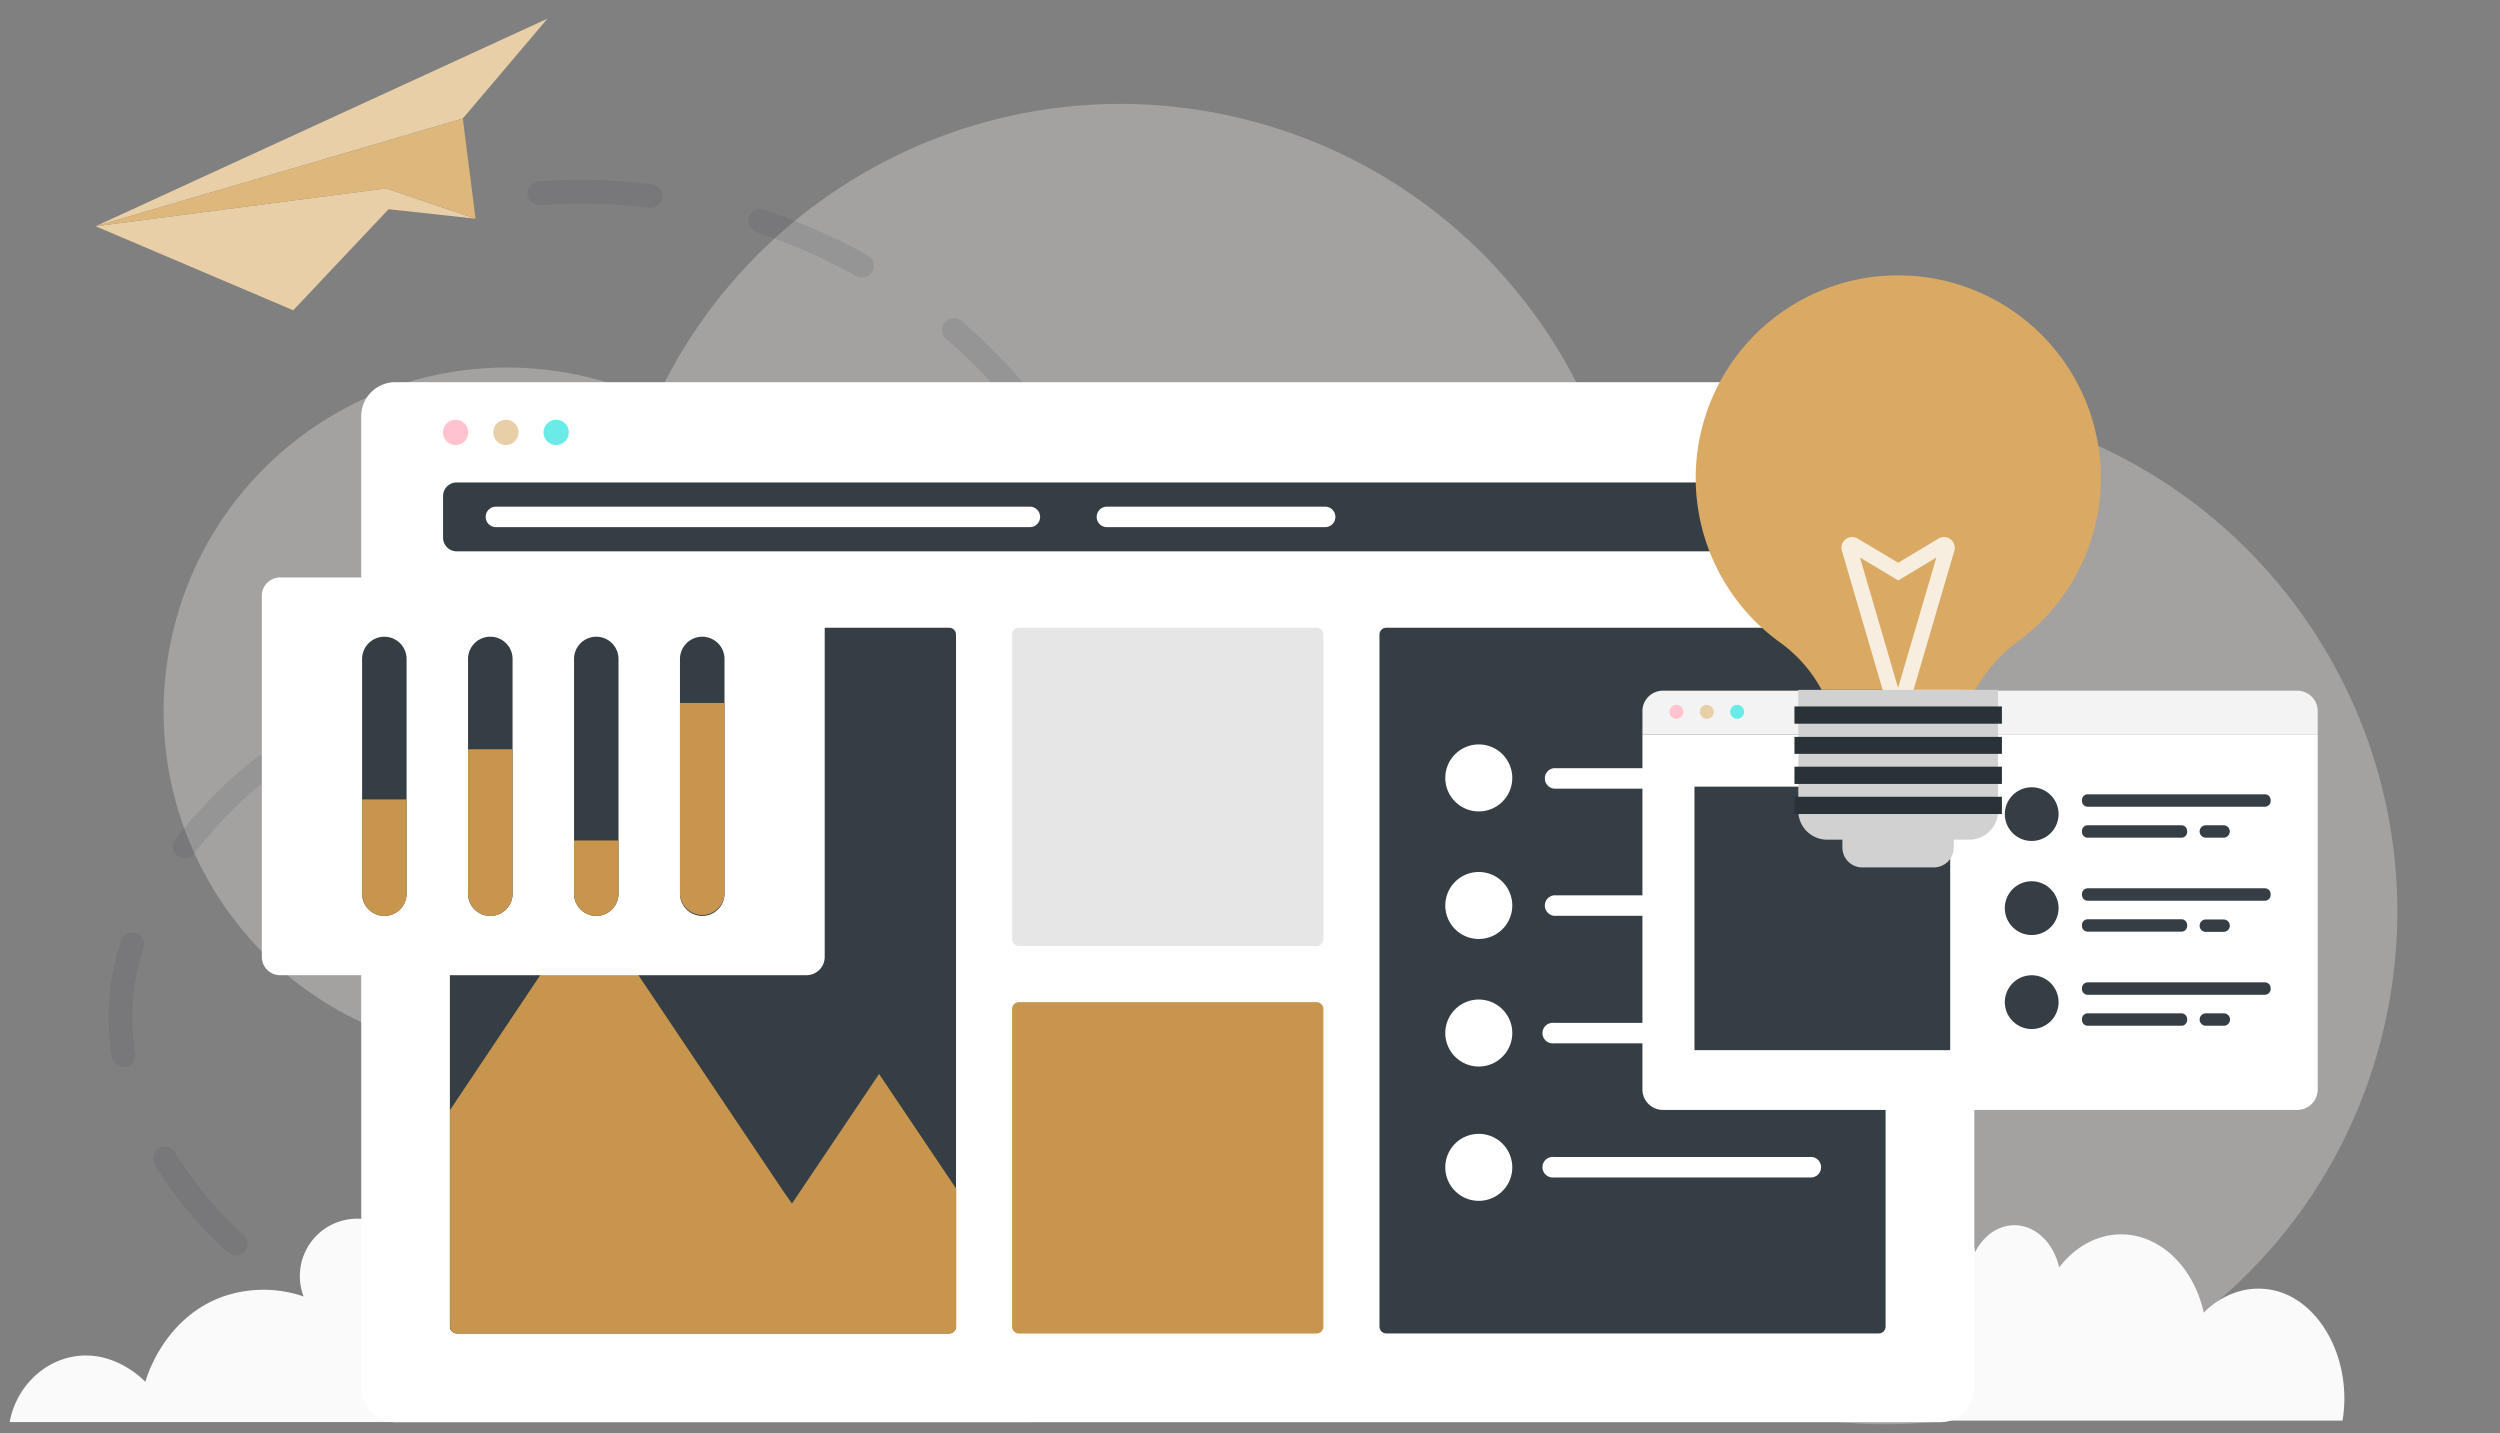 <svg width="518" height="297" fill="none" xmlns="http://www.w3.org/2000/svg"><rect width="100%" height="100%" fill="#808080" stroke="none"/><g clip-path="url(#a)"><path opacity=".4" d="M174.367 163.694c9.03-38.259-14.665-76.595-52.924-85.625-38.26-9.03-76.596 14.665-85.626 52.924-9.03 38.26 14.665 76.596 52.925 85.626 38.259 9.03 76.595-14.665 85.625-52.925Z" fill="#D9D6D3"/><path opacity=".4" d="M335.499 152.09c13.468-57.062-21.872-114.237-78.933-127.704-57.061-13.468-114.236 21.871-127.704 78.933-13.468 57.061 21.872 114.236 78.933 127.704 57.062 13.468 114.237-21.872 127.704-78.933Z" fill="#D9D6D3"/><path opacity=".4" d="M493.871 213.31c13.467-57.061-21.872-114.236-78.934-127.704-57.061-13.468-114.236 21.872-127.704 78.933-13.468 57.062 21.872 114.237 78.933 127.704 57.062 13.468 114.237-21.872 127.705-78.933Z" fill="#D9D6D3"/><g opacity=".16" clip-path="url(#b)"><path d="M315.511 261.348a365.19 365.19 0 0 0-11.079-20.147 2.44 2.44 0 0 1-.333-1.894 2.458 2.458 0 0 1 2.064-1.874 2.45 2.45 0 0 1 2.482 1.267 368.648 368.648 0 0 1 11.232 20.425 2.452 2.452 0 0 1-1.088 3.294l-.081.038a2.445 2.445 0 0 1-3.197-1.109Zm-23.491-39.479a277.816 277.816 0 0 0-13.852-18.294 2.454 2.454 0 0 1 2.135-3.935 2.454 2.454 0 0 1 1.644.815 284.215 284.215 0 0 1 14.096 18.614 2.451 2.451 0 0 1-4.023 2.8Zm-133.007 57.284a2.455 2.455 0 0 1-2.993-1.611 2.455 2.455 0 0 1 1.492-3.054 115.155 115.155 0 0 0 20.794-8.992 2.467 2.467 0 0 1 1.865-.216 2.449 2.449 0 0 1 1.687 3.029 2.44 2.44 0 0 1-1.165 1.471 112.982 112.982 0 0 1-7.486 3.806 121.56 121.56 0 0 1-14.194 5.567Zm37.571-23.198a2.444 2.444 0 0 1 .234-3.457 104.07 104.07 0 0 0 15.287-16.636c.184-.274.423-.508.7-.687a2.438 2.438 0 0 1 2.786.083 2.446 2.446 0 0 1 .908 2.634 2.447 2.447 0 0 1-.447.873 109.074 109.074 0 0 1-16.011 17.397 2.408 2.408 0 0 1-.576.375 2.448 2.448 0 0 1-2.881-.582Zm-60.622 28.27a128.693 128.693 0 0 1-23.589.75 2.451 2.451 0 1 1 .294-4.893c7.568.458 15.162.216 22.686-.723a2.454 2.454 0 0 1 2.659 1.753 2.452 2.452 0 0 1-2.05 3.113Zm88.734-64.656a2.443 2.443 0 0 1-1.295-1.374 2.451 2.451 0 0 1 .066-1.888 120.09 120.09 0 0 0 7.258-21.474 2.455 2.455 0 0 1 2.927-1.728 2.454 2.454 0 0 1 1.84 2.859 125.163 125.163 0 0 1-7.556 22.355 2.453 2.453 0 0 1-1.202 1.212 2.429 2.429 0 0 1-2.038.038Zm-135.65 61.736a108.782 108.782 0 0 1-22.138-8.361 2.452 2.452 0 0 1 2.235-4.349 103.737 103.737 0 0 0 21.137 7.975 2.453 2.453 0 0 1-1.234 4.746v-.011Zm173.705-94.702a216.057 216.057 0 0 0-16.995-15.326 2.45 2.45 0 0 1-.267-3.367 2.456 2.456 0 0 1 3.35-.438 220.569 220.569 0 0 1 17.396 15.673 2.452 2.452 0 0 1 .592 2.708 2.455 2.455 0 0 1-3.265 1.32c-.3-.133-.57-.325-.795-.565l-.016-.005Zm-26.253-11.607a2.454 2.454 0 0 1-2.229-2.653 147.29 147.29 0 0 0 .272-22.768 2.454 2.454 0 0 1 4.059-2.013c.49.428.79 1.033.834 1.682.514 7.836.421 15.701-.278 23.523a2.444 2.444 0 0 1-2.653 2.229h-.005ZM47.294 259.581a80.396 80.396 0 0 1-15.222-18.282 2.456 2.456 0 0 1 .123-2.719 2.457 2.457 0 0 1 1.604-.969 2.455 2.455 0 0 1 1.82.449c.259.19.478.43.644.705a75.526 75.526 0 0 0 14.309 17.169 2.45 2.45 0 0 1-3.262 3.647h-.016Zm179.902-101.612a174.882 174.882 0 0 0-20.066-10.873 2.453 2.453 0 0 1 .216-4.463 2.456 2.456 0 0 1 1.829.011 180.026 180.026 0 0 1 20.658 11.172 2.451 2.451 0 0 1-2.609 4.148l-.028.005Zm6.823-29.052a2.458 2.458 0 0 1-1.856-.272 2.443 2.443 0 0 1-1.118-1.506 114.636 114.636 0 0 0-7.176-20.224l-.511-1.087a2.45 2.45 0 0 1 1.158-3.262 2.455 2.455 0 0 1 3.262 1.164l.544 1.125a119.604 119.604 0 0 1 7.486 21.088 2.453 2.453 0 0 1-1.343 2.821c-.143.07-.292.125-.446.164v-.011ZM26.043 221.032a2.454 2.454 0 0 1-2.833-1.996 50.247 50.247 0 0 1 1.843-24.023 2.449 2.449 0 0 1 2.132-1.788 2.452 2.452 0 0 1 2.538 3.272 45.454 45.454 0 0 0-1.685 21.702 2.44 2.44 0 0 1-1.375 2.637c-.197.094-.405.16-.62.196Zm159.76-81.993a156.498 156.498 0 0 0-22.246-4.92 2.455 2.455 0 0 1-2.104-1.814 2.438 2.438 0 0 1 .276-1.897 2.446 2.446 0 0 1 1.557-1.118 2.46 2.46 0 0 1 .978-.02 161.672 161.672 0 0 1 22.942 5.078 2.442 2.442 0 0 1 1.453 1.183 2.446 2.446 0 0 1-.992 3.317 2.44 2.44 0 0 1-1.864.191Zm-44.964-6.523c-7.602.043-15.19.665-22.698 1.859a2.455 2.455 0 0 1-2.905-2.017 2.451 2.451 0 0 1 2.133-2.822 154.93 154.93 0 0 1 23.442-1.919 2.453 2.453 0 0 1 1.05 4.67c-.319.159-.667.25-1.022.267v-.038Zm-104.06 44.839a2.45 2.45 0 0 1-.461-3.436 97.957 97.957 0 0 1 16.668-16.852 2.458 2.458 0 0 1 1.852-.671 2.445 2.445 0 0 1 2.205 1.805 2.451 2.451 0 0 1-.991 2.671 93.266 93.266 0 0 0-15.842 16.01c-.238.316-.55.568-.908.734a2.445 2.445 0 0 1-2.522-.223v-.038Zm174.744-90.788a109.997 109.997 0 0 0-15.564-16.418 2.448 2.448 0 0 1-.195-3.395 2.454 2.454 0 0 1 3.386-.324 115.132 115.132 0 0 1 16.26 17.152 2.455 2.455 0 0 1-3.887 3.001v-.016ZM96.01 139.73a136.594 136.594 0 0 0-20.958 8.818 2.466 2.466 0 0 1-1.871.168 2.446 2.446 0 0 1-1.442-1.204 2.46 2.46 0 0 1 .29-2.712c.207-.248.46-.452.745-.602a140.805 140.805 0 0 1 21.713-9.138 2.45 2.45 0 0 1 3.032 3.234 2.448 2.448 0 0 1-1.232 1.316.954.954 0 0 1-.277.136v-.016Zm81.389-82.525a118.676 118.676 0 0 0-20.74-9.128 2.45 2.45 0 0 1-1.468-3.063 2.452 2.452 0 0 1 3.001-1.59 123.353 123.353 0 0 1 21.604 9.508 2.453 2.453 0 0 1 .935 3.338 2.452 2.452 0 0 1-3.332.935ZM134.554 43.07a111.574 111.574 0 0 0-22.621-.582 2.452 2.452 0 0 1-2.519-3.21 2.446 2.446 0 0 1 1.222-1.425c.287-.145.601-.233.922-.258a116.653 116.653 0 0 1 23.616.61 2.453 2.453 0 0 1-.62 4.86v.005Z" fill="#4C4D57"/></g><path d="M323.539 280.608c6.929-1.65 11.964 4.889 12.292 5.275.303-1.338 3.33-13.619 13.161-17.973 4.396-1.886 9.171-1.886 13.566 0a14.908 14.908 0 0 1-.459-6.646c.349-2.225 1.194-4.283 2.437-5.938 1.242-1.655 2.833-2.841 4.591-3.422a7.863 7.863 0 0 1 5.347.135c2.032-3.946 4.95-7.06 8.391-8.953 3.44-1.894 7.252-2.483 10.959-1.695s7.146 2.919 9.89 6.127c2.743 3.208 4.669 7.351 5.538 11.914.998-1.957 2.429-3.512 4.12-4.477 1.691-.966 3.57-1.301 5.41-.965 1.84.337 3.563 1.329 4.961 2.859 1.398 1.53 2.412 3.531 2.918 5.763 2.168-2.83 4.898-4.894 7.913-5.98a14.382 14.382 0 0 1 9.252-.207c3.044.951 5.833 2.891 8.08 5.622 2.248 2.731 3.876 6.156 4.718 9.927 2.296-2.298 5.007-3.862 7.897-4.557 2.891-.695 5.874-.501 8.69.567 8.592 3.395 14.049 14.808 12.167 26.369H312.922c1.043-7.014 5.32-12.505 10.617-13.745ZM15.025 281.123c8.53-1.623 14.685 4.78 15.087 5.189.373-1.315 4.093-13.405 16.147-17.681a25.58 25.58 0 0 1 16.65 0 11.886 11.886 0 0 1 14.56-15.606 23.518 23.518 0 0 1 23.739-10.475 23.513 23.513 0 0 1 18.927 17.748 11.834 11.834 0 0 1 21.365 3.128 21.8 21.8 0 0 1 30.972-.555 21.782 21.782 0 0 1 5.787 9.765 22.19 22.19 0 0 1 20.343-3.925c10.591 3.333 17.264 14.568 14.955 25.941H2c1.286-6.907 6.535-12.309 13.025-13.529Z" fill="#FAFAFA"/><g clip-path="url(#c)"><path d="m19.809 46.877 60.159-7.84 18.563 6.276-18.02-1.966-19.75 20.944-40.952-17.414ZM113.427 3.87 95.895 24.552 19.808 46.877l93.619-43.008Z" fill="#E9CFA7"/><path d="m98.532 45.313-2.636-20.76-76.087 22.324 60.16-7.84 18.563 6.276Z" fill="#DEB77C"/></g><path d="M402.016 79.186H81.91a7.067 7.067 0 0 0-7.066 7.066V287.61a7.067 7.067 0 0 0 7.066 7.066h320.106a7.066 7.066 0 0 0 7.066-7.066V86.252a7.066 7.066 0 0 0-7.066-7.066Z" fill="#fff"/><path d="M389.297 128.652H287.254a2.827 2.827 0 0 0-2.826 2.827v143.397a2.826 2.826 0 0 0 2.826 2.826h102.043a2.827 2.827 0 0 0 2.827-2.826V131.479a2.827 2.827 0 0 0-2.827-2.827Z" fill="#fff"/><path d="M389.282 130.066H287.24c-.781 0-1.414.632-1.414 1.413v143.397c0 .78.633 1.413 1.414 1.413h102.042c.781 0 1.413-.633 1.413-1.413V131.479c0-.781-.632-1.413-1.413-1.413Z" fill="#343E44"/><path d="M306.404 194.556a6.94 6.94 0 1 0 0-13.88 6.94 6.94 0 0 0 0 13.88ZM374.95 189.751h-52.971a2.133 2.133 0 0 1-1.889-2.12 2.13 2.13 0 0 1 1.889-2.12h52.971a2.124 2.124 0 0 1 1.665.526 2.136 2.136 0 0 1 0 3.187 2.141 2.141 0 0 1-1.665.527ZM306.404 168.127a6.94 6.94 0 1 0 0-13.88 6.94 6.94 0 0 0 0 13.88ZM374.95 163.406h-52.971a2.132 2.132 0 0 1-1.889-2.12 2.133 2.133 0 0 1 1.889-2.12h52.971a2.138 2.138 0 0 1 1.889 2.12 2.135 2.135 0 0 1-1.889 2.12ZM306.404 220.985a6.94 6.94 0 1 0 0-13.88 6.94 6.94 0 0 0 0 13.88ZM374.951 216.18h-52.972a2.13 2.13 0 0 1-2.193-1.247 2.136 2.136 0 0 1 2.193-2.993h52.972a2.134 2.134 0 0 1 0 4.24ZM306.404 248.814a6.94 6.94 0 1 0 0-13.88 6.94 6.94 0 0 0 0 13.88ZM374.951 243.966h-52.972a2.124 2.124 0 0 1-1.665-.527 2.123 2.123 0 0 1-.714-1.593 2.136 2.136 0 0 1 1.49-2.035c.287-.09.59-.12.889-.085h52.972a2.136 2.136 0 0 1 2.379 2.12 2.134 2.134 0 0 1-2.379 2.12ZM272.795 206.23h-61.677a2.827 2.827 0 0 0-2.827 2.827v65.833a2.827 2.827 0 0 0 2.827 2.826h61.677a2.826 2.826 0 0 0 2.827-2.826v-65.833a2.827 2.827 0 0 0-2.827-2.827Z" fill="#fff"/><path d="M272.794 207.643h-61.678c-.78 0-1.413.633-1.413 1.414v65.833c0 .78.633 1.413 1.413 1.413h61.678c.781 0 1.414-.633 1.414-1.413v-65.833c0-.781-.633-1.414-1.414-1.414Z" fill="#C7954D"/><path d="M196.672 128.652H94.629a2.827 2.827 0 0 0-2.826 2.827v143.397a2.826 2.826 0 0 0 2.826 2.826h102.043a2.827 2.827 0 0 0 2.827-2.826V131.479a2.827 2.827 0 0 0-2.827-2.827Z" fill="#fff"/><path d="M196.673 130.066H94.63c-.78 0-1.413.632-1.413 1.413v143.397c0 .78.633 1.413 1.413 1.413h102.043c.78 0 1.413-.633 1.413-1.413V131.479c0-.781-.633-1.413-1.413-1.413Z" fill="#343E44"/><path d="m182.144 222.526-18.048 26.853-1.583-2.247-40.421-60.265-28.832 43.107v44.916a1.414 1.414 0 0 0 1.413 1.413h102.043a1.414 1.414 0 0 0 1.413-1.413v-28.578l-15.985-23.786Z" fill="#C7954D"/><path d="M390.708 99.962H94.629a2.827 2.827 0 0 0-2.826 2.827v8.621a2.827 2.827 0 0 0 2.826 2.827h296.079a2.827 2.827 0 0 0 2.827-2.827v-8.621a2.827 2.827 0 0 0-2.827-2.827Z" fill="#343E44"/><path d="M213.392 109.219H102.757a2.116 2.116 0 0 1-1.499-.621 2.116 2.116 0 0 1 0-2.998 2.12 2.12 0 0 1 1.499-.621h110.635a2.122 2.122 0 0 1 2.12 2.12 2.118 2.118 0 0 1-2.12 2.12ZM274.575 109.219h-45.226a2.12 2.12 0 1 1 0-4.24h45.226a2.122 2.122 0 0 1 2.12 2.12 2.118 2.118 0 0 1-2.12 2.12Z" fill="#fff"/><path d="M94.404 92.203a2.615 2.615 0 1 0 0-5.23 2.615 2.615 0 0 0 0 5.23Z" fill="#FFC3D0"/><path d="M104.822 92.203a2.614 2.614 0 1 0 0-5.229 2.614 2.614 0 0 0 0 5.228Z" fill="#E9CFA7"/><path d="M115.238 92.203a2.614 2.614 0 1 0 0-5.229 2.614 2.614 0 0 0 0 5.228Z" fill="#6AEBE7"/><path d="M167.092 119.649H58.04a3.788 3.788 0 0 0-3.788 3.788v74.836a3.788 3.788 0 0 0 3.788 3.788h109.052a3.788 3.788 0 0 0 3.788-3.788v-74.836a3.788 3.788 0 0 0-3.788-3.788Z" fill="#fff"/><path d="M79.635 189.779a4.608 4.608 0 0 1-4.608-4.608v-48.618a4.611 4.611 0 0 1 2.841-4.27 4.616 4.616 0 0 1 3.533 0 4.608 4.608 0 0 1 2.841 4.27v48.618a4.608 4.608 0 0 1-4.607 4.608Zm26.57-4.608v-48.618a4.614 4.614 0 0 0-6.378-4.274 4.607 4.607 0 0 0-2.85 4.274v48.618a4.608 4.608 0 0 0 4.621 4.608 4.608 4.608 0 0 0 4.607-4.608Zm21.949 0v-48.618a4.603 4.603 0 0 0-4.607-4.622 4.61 4.61 0 0 0-4.261 2.854 4.603 4.603 0 0 0-.346 1.768v48.618a4.607 4.607 0 1 0 9.214 0Zm21.964 0v-48.618a4.614 4.614 0 0 0-4.608-4.622 4.62 4.62 0 0 0-4.621 4.622v48.618a4.617 4.617 0 0 0 4.621 4.608 4.608 4.608 0 0 0 4.608-4.608Z" fill="#343E44"/><path d="M75.027 185.171v-19.532h9.215v19.532a4.607 4.607 0 1 1-9.215 0Zm26.571 4.608a4.604 4.604 0 0 0 4.607-4.608v-29.92h-9.229v29.92a4.608 4.608 0 0 0 4.622 4.608Zm21.949 0a4.604 4.604 0 0 0 4.607-4.608v-11.023h-9.214v11.023a4.6 4.6 0 0 0 2.844 4.257 4.598 4.598 0 0 0 1.763.351Zm17.342-44.138v39.573a4.614 4.614 0 0 0 1.438 3.101 4.617 4.617 0 0 0 6.352 0 4.62 4.62 0 0 0 1.439-3.101v-39.573h-9.229Z" fill="#C7954D"/><path d="M340.311 152.241H480.23v73.493a4.24 4.24 0 0 1-4.24 4.24H344.551a4.238 4.238 0 0 1-4.24-4.24v-73.493Z" fill="#fff"/><path d="M344.551 143.111H475.99a4.238 4.238 0 0 1 4.24 4.24v4.89H340.311v-4.89c0-1.125.446-2.203 1.241-2.999a4.242 4.242 0 0 1 2.999-1.241Z" fill="#F3F3F3"/><path d="M404.08 162.996h-52.986v54.597h52.986v-54.597Z" fill="#343E44"/><path d="M347.321 148.934a1.442 1.442 0 1 0-.001-2.883 1.442 1.442 0 0 0 .001 2.883Z" fill="#FFC3D0"/><path d="M353.61 148.934a1.442 1.442 0 1 0-.001-2.883 1.442 1.442 0 0 0 .001 2.883Z" fill="#E9CFA7"/><path d="M359.899 148.934a1.442 1.442 0 1 0-.001-2.883 1.442 1.442 0 0 0 .001 2.883Z" fill="#6AEBE7"/><path d="M426.537 168.692a5.57 5.57 0 0 1-11.03 1.086 5.574 5.574 0 0 1 5.462-6.654c1.477 0 2.893.586 3.937 1.631a5.564 5.564 0 0 1 1.631 3.937ZM469.29 164.579h-36.718c-.656 0-1.187.532-1.187 1.188v.197c0 .656.531 1.188 1.187 1.188h36.718c.656 0 1.187-.532 1.187-1.188v-.197c0-.656-.531-1.188-1.187-1.188ZM451.991 170.996h-19.419c-.656 0-1.187.531-1.187 1.187v.198c0 .656.531 1.187 1.187 1.187h19.419c.656 0 1.187-.531 1.187-1.187v-.198c0-.656-.531-1.187-1.187-1.187ZM460.726 173.568h-3.674a1.278 1.278 0 0 1-.91-.377 1.275 1.275 0 0 1-.376-.909 1.278 1.278 0 0 1 .376-.909 1.277 1.277 0 0 1 .91-.377h3.674a1.286 1.286 0 1 1 0 2.572ZM426.537 188.168a5.564 5.564 0 0 1-3.437 5.144 5.562 5.562 0 0 1-6.069-1.207 5.576 5.576 0 0 1-1.524-2.851 5.563 5.563 0 0 1 9.395-5.02 5.58 5.58 0 0 1 1.635 3.934ZM469.29 184.055h-36.718c-.656 0-1.187.531-1.187 1.187v.198c0 .656.531 1.187 1.187 1.187h36.718c.656 0 1.187-.531 1.187-1.187v-.198c0-.656-.531-1.187-1.187-1.187ZM451.991 190.471h-19.419c-.656 0-1.187.532-1.187 1.188v.197c0 .656.531 1.188 1.187 1.188h19.419c.656 0 1.187-.532 1.187-1.188v-.197c0-.656-.531-1.188-1.187-1.188ZM460.726 193.086h-3.674a1.278 1.278 0 0 1-.91-.377 1.275 1.275 0 0 1-.376-.909 1.278 1.278 0 0 1 .376-.909 1.277 1.277 0 0 1 .91-.377h3.674a1.286 1.286 0 1 1 0 2.572ZM426.537 207.643a5.567 5.567 0 0 1-9.506 3.938 5.576 5.576 0 0 1-1.524-2.851 5.574 5.574 0 0 1 5.462-6.655 5.568 5.568 0 0 1 5.568 5.568ZM469.29 203.545h-36.718c-.656 0-1.187.531-1.187 1.187v.198c0 .655.531 1.187 1.187 1.187h36.718c.656 0 1.187-.532 1.187-1.187v-.198c0-.656-.531-1.187-1.187-1.187ZM451.991 209.961h-19.419c-.656 0-1.187.532-1.187 1.187v.198c0 .656.531 1.187 1.187 1.187h19.419c.656 0 1.187-.531 1.187-1.187v-.198c0-.655-.531-1.187-1.187-1.187ZM460.726 212.533h-3.674a1.296 1.296 0 0 1-.91-.376 1.28 1.28 0 0 1-.376-.91 1.278 1.278 0 0 1 .376-.909 1.293 1.293 0 0 1 .91-.377h3.674a1.287 1.287 0 1 1 0 2.572Z" fill="#343E44"/><path d="M272.795 128.652h-61.677a2.827 2.827 0 0 0-2.827 2.827v63.119a2.827 2.827 0 0 0 2.827 2.827h61.677a2.827 2.827 0 0 0 2.827-2.827v-63.119a2.827 2.827 0 0 0-2.827-2.827Z" fill="#fff"/><path d="M272.794 130.066h-61.678c-.78 0-1.413.632-1.413 1.413v63.119c0 .781.633 1.414 1.413 1.414h61.678c.781 0 1.414-.633 1.414-1.414v-63.119c0-.781-.633-1.413-1.414-1.413Z" fill="#E6E6E6"/><path d="M385.917 179.731h14.767a4.132 4.132 0 0 0 4.132-4.131v-2.23h-23.074v2.187c-.005.55.099 1.095.306 1.604a4.125 4.125 0 0 0 3.869 2.57Z" fill="#D1D1D1"/><path d="M409.236 142.949a32.2 32.2 0 0 1 8.978-10.121 41.978 41.978 0 0 0 14.982-46.9A41.975 41.975 0 0 0 393.31 57.06c-1.586 0-3.173.1-4.774.257a41.986 41.986 0 0 0-19.757 75.767 28.93 28.93 0 0 1 8.649 9.835" fill="#DAAA64"/><path d="m396.355 143.393 8.577-29.249a2.23 2.23 0 0 0-3.288-2.545l-8.348 5.004-8.363-5.004a2.227 2.227 0 0 0-3.288 2.545l8.577 29.249a1.59 1.59 0 0 0 1.973 1.072 1.584 1.584 0 0 0 1.072-1.973l-7.877-26.976 7.92 4.746 7.905-4.746-7.905 26.933a1.6 1.6 0 0 0 .1 1.238 1.591 1.591 0 0 0 2.196.639 1.578 1.578 0 0 0 .749-.991v.058Z" fill="#F7EEDF"/><path d="M408.02 173.984h-29.435a5.976 5.976 0 0 1-5.976-5.976v-25.074h41.386v25.074a5.976 5.976 0 0 1-5.975 5.976Z" fill="#D1D1D1"/><path d="M371.811 162.433h42.987v-3.574h-42.987v3.574Zm0 6.233h42.987v-3.574h-42.987v3.574Zm0-12.466h42.987v-3.517h-42.987v3.517Zm0-9.821v3.574h42.987v-3.574h-42.987Z" fill="#283237"/></g><defs><clipPath id="a"><path fill="#fff" d="M0 0h518v297H0z"/></clipPath><clipPath id="b"><path fill="#fff" transform="translate(22.51 37.264)" d="M0 0h297.634v247.945H0z"/></clipPath><clipPath id="c"><path fill="#fff" transform="rotate(-10.485 127.739 -71.88)" d="M0 0h99.879v49.829H0z"/></clipPath></defs></svg>
